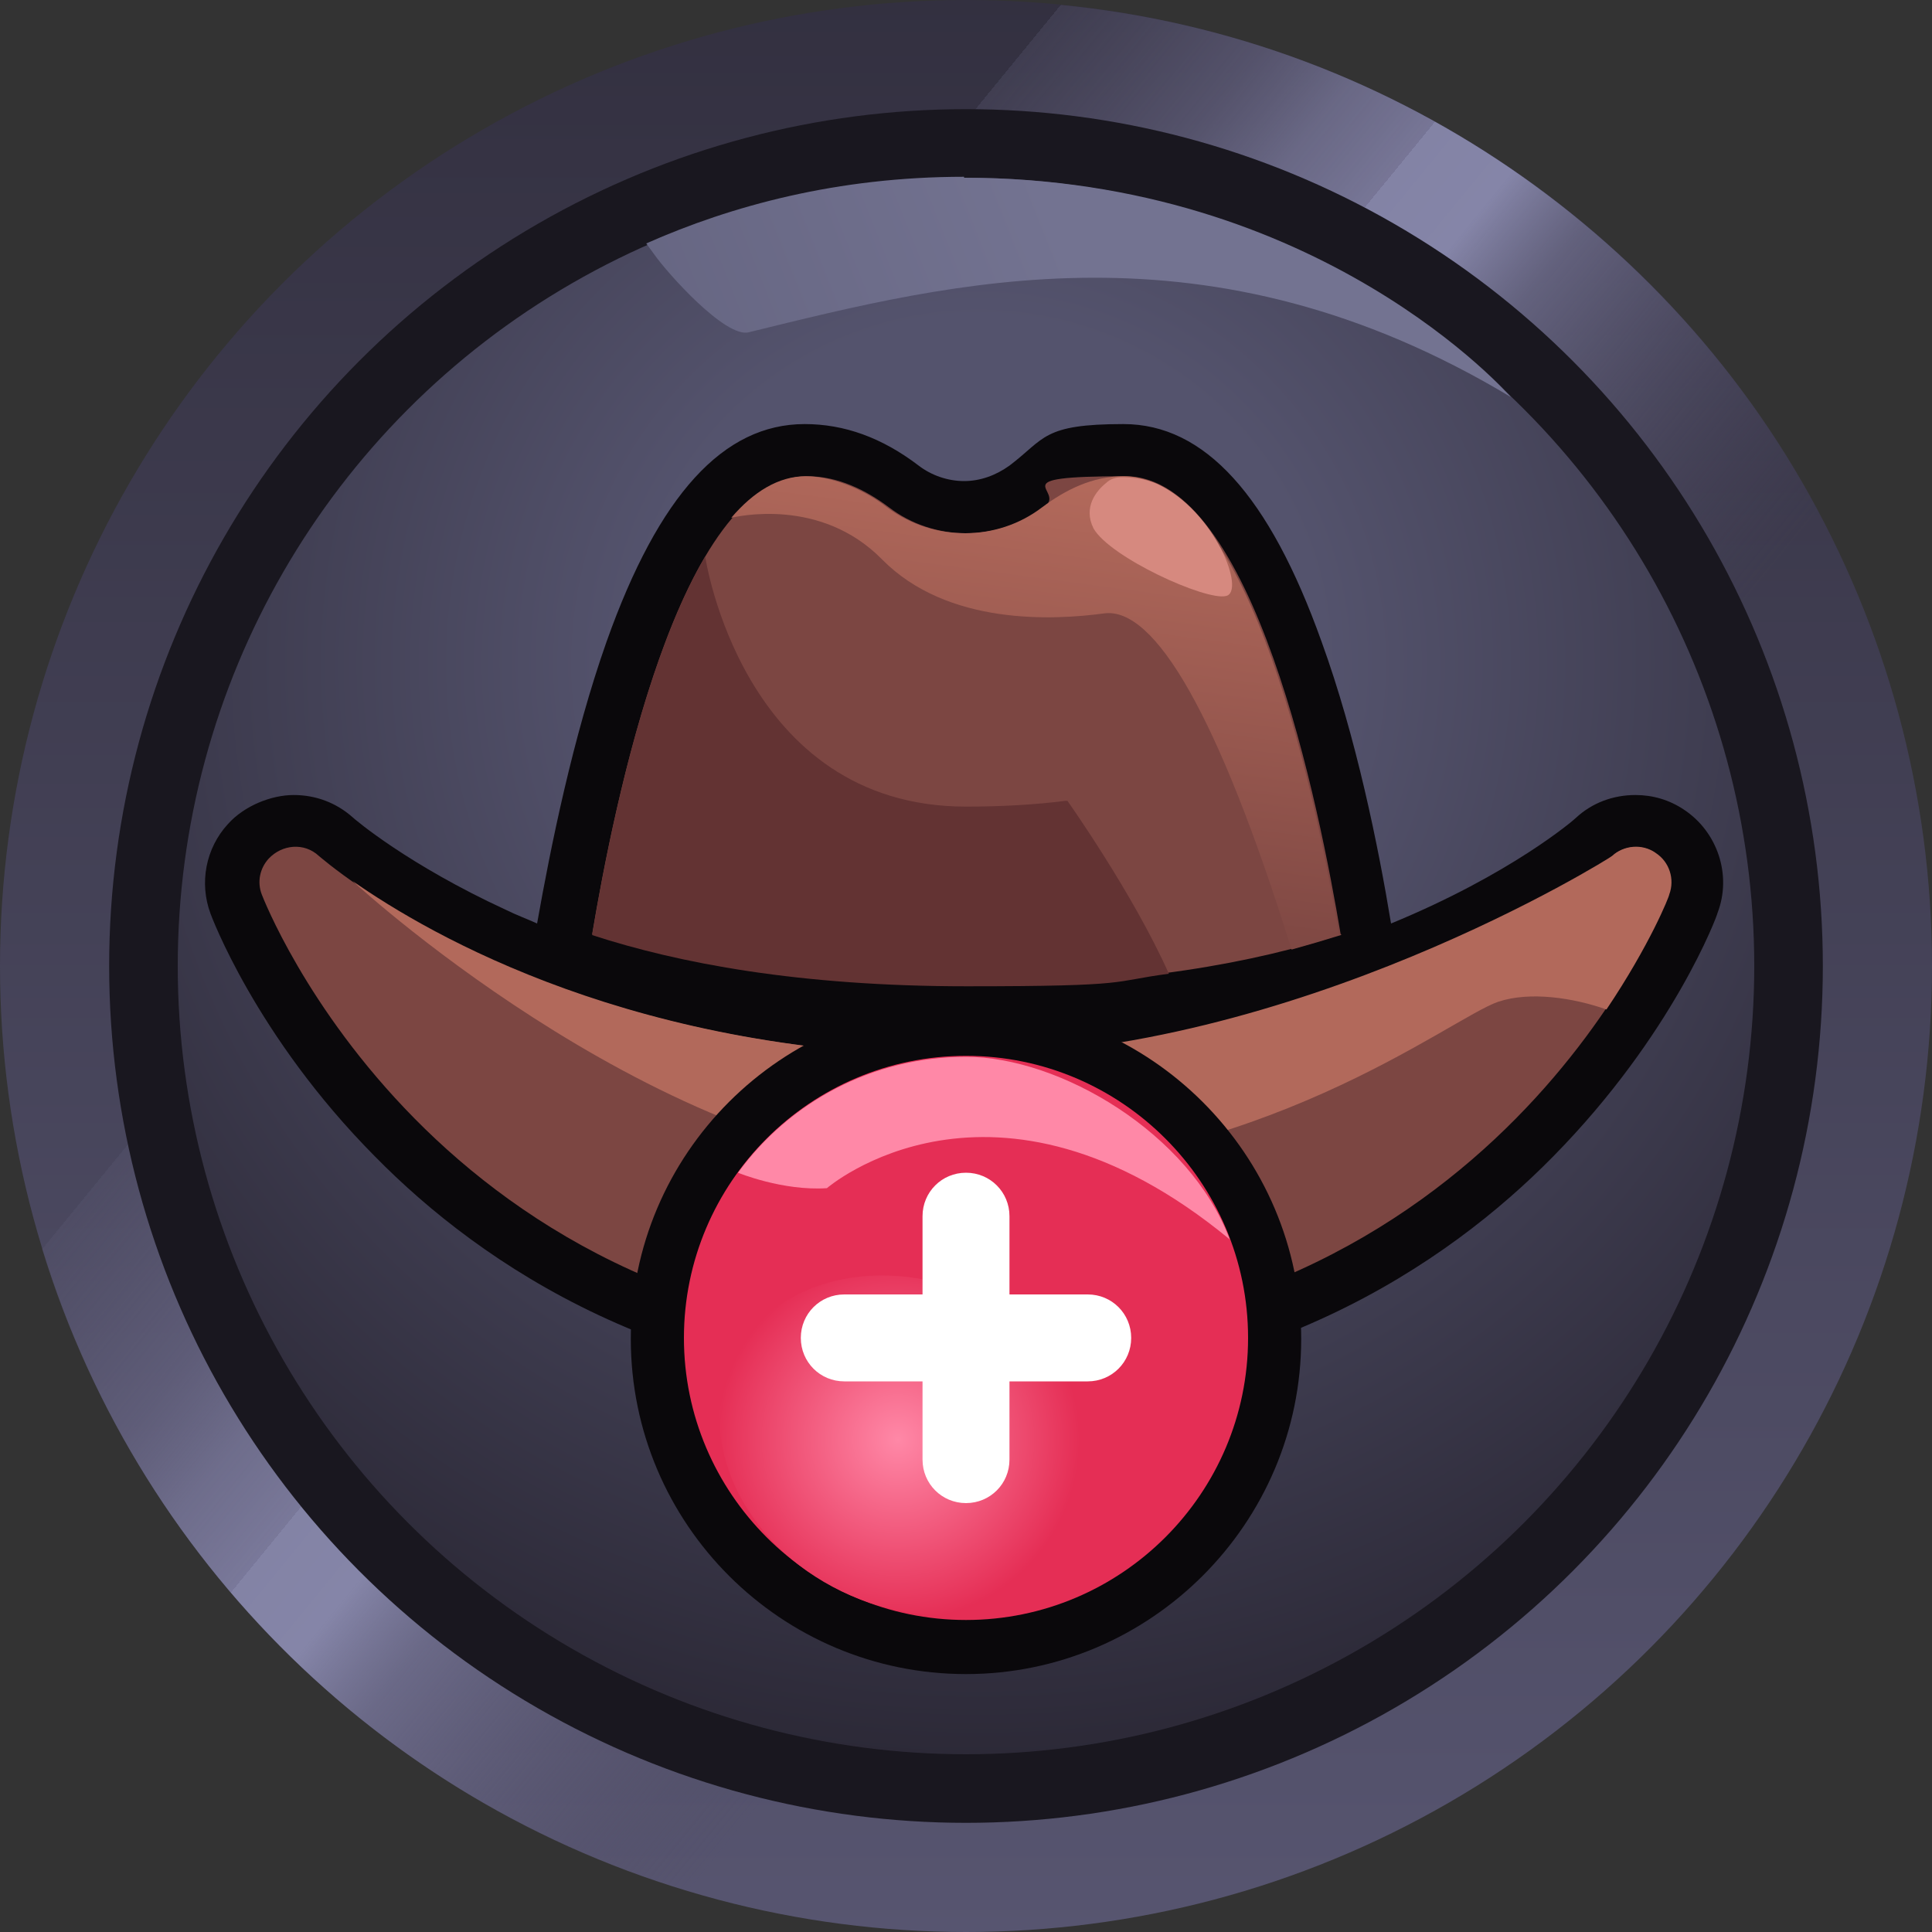 <?xml version="1.0" encoding="UTF-8"?>
<svg id="Layer_1" xmlns="http://www.w3.org/2000/svg" xmlns:xlink="http://www.w3.org/1999/xlink" version="1.1" viewBox="0 0 200 200">
  <rect x="0" y="0" width="200" height="200" fill="#333333" stroke="none"/>
  <!-- Generator: Adobe Illustrator 29.3.0, SVG Export Plug-In . SVG Version: 2.1.0 Build 146)  -->
  <defs>
    <style>
      .st0 {
        fill: url(#linear-gradient2);
      }

      .st1 {
        fill: url(#linear-gradient1);
      }

      .st2 {
        fill: url(#linear-gradient3);
      }

      .st3 {
        fill: url(#radial-gradient);
      }

      .st4 {
        fill: #b2695b;
      }

      .st5 {
        fill: url(#linear-gradient);
      }

      .st6 {
        fill: #633333;
      }

      .st7 {
        fill: #19171f;
      }

      .st8 {
        fill: #e52e55;
      }

      .st9 {
        fill: #fff;
      }

      .st10 {
        fill: url(#radial-gradient2);
        isolation: isolate;
        opacity: .7;
      }

      .st11 {
        fill: #d6897f;
      }

      .st12 {
        fill: #0a080b;
      }

      .st13 {
        fill: url(#radial-gradient1);
      }

      .st14 {
        fill: url(#radial-gradient3);
      }

      .st15 {
        fill: #ff88a7;
      }

      .st16 {
        fill: #7c4642;
      }
    </style>
    <linearGradient id="linear-gradient" x1="100" y1="1022.5" x2="100" y2="767" gradientTransform="translate(0 -822)" gradientUnits="userSpaceOnUse">
      <stop offset="0" stop-color="#575570"/>
      <stop offset="1" stop-color="#292633"/>
    </linearGradient>
    <linearGradient id="linear-gradient1" x1="57.1" y1="886.9" x2="129.9" y2="946.5" gradientTransform="translate(0 -822)" gradientUnits="userSpaceOnUse">
      <stop offset="0" stop-color="#49455c" stop-opacity="0"/>
      <stop offset="0" stop-color="#4a465d" stop-opacity="0"/>
      <stop offset="0" stop-color="#5b5973" stop-opacity=".3"/>
      <stop offset=".2" stop-color="#6a6886" stop-opacity=".6"/>
      <stop offset=".3" stop-color="#767595" stop-opacity=".8"/>
      <stop offset=".4" stop-color="#7e7d9f" stop-opacity=".9"/>
      <stop offset=".4" stop-color="#8383a5"/>
      <stop offset=".5" stop-color="#8585a8"/>
      <stop offset=".6" stop-color="#757494" stop-opacity=".7"/>
      <stop offset="1" stop-color="#4e4a62" stop-opacity="0"/>
      <stop offset="1" stop-color="#49455c" stop-opacity="0"/>
    </linearGradient>
    <radialGradient id="radial-gradient" cx="101.3" cy="890.7" fx="101.3" fy="890.7" r="119" gradientTransform="translate(0 -822)" gradientUnits="userSpaceOnUse">
      <stop offset=".3" stop-color="#54536d"/>
      <stop offset="1" stop-color="#292633"/>
    </radialGradient>
    <radialGradient id="radial-gradient1" cx="594" cy="1462" fx="594" fy="1462" r="25.4" gradientTransform="translate(1529 -996.5) rotate(90) scale(1.7 1)" gradientUnits="userSpaceOnUse">
      <stop offset="0" stop-color="#8585a8"/>
      <stop offset="0" stop-color="#8282a4"/>
      <stop offset=".3" stop-color="#7a799a" stop-opacity=".8"/>
      <stop offset=".5" stop-color="#6e6c8b" stop-opacity=".6"/>
      <stop offset=".8" stop-color="#5c5a75" stop-opacity=".3"/>
      <stop offset="1" stop-color="#49455c" stop-opacity="0"/>
    </radialGradient>
    <radialGradient id="radial-gradient2" cx="593.1" cy="1541.8" fx="593.1" fy="1541.8" r="25.4" gradientTransform="translate(1552.6 -890.2) rotate(90) scale(1.7 1)" gradientUnits="userSpaceOnUse">
      <stop offset="0" stop-color="#8585a8"/>
      <stop offset="0" stop-color="#8282a4"/>
      <stop offset=".3" stop-color="#7a799a" stop-opacity=".8"/>
      <stop offset=".5" stop-color="#6e6c8b" stop-opacity=".6"/>
      <stop offset=".8" stop-color="#5c5a75" stop-opacity=".3"/>
      <stop offset="1" stop-color="#49455c" stop-opacity="0"/>
    </radialGradient>
    <radialGradient id="radial-gradient3" cx="93" cy="53" fx="93" fy="53" r="18.8" gradientTransform="translate(6.2 87.2) rotate(64.3) scale(1 -1)" gradientUnits="userSpaceOnUse">
      <stop offset="0" stop-color="#ff88a7"/>
      <stop offset="1" stop-color="#e52e55"/>
    </radialGradient>
    <linearGradient id="linear-gradient2" x1="110.6" y1="872.1" x2="104.4" y2="918.7" gradientTransform="translate(0 -822)" gradientUnits="userSpaceOnUse">
      <stop offset="0" stop-color="#b2695b"/>
      <stop offset="1" stop-color="#7c4642"/>
    </linearGradient>
    <linearGradient id="linear-gradient3" x1="154.1" y1="838.2" x2="17.5" y2="892.5" gradientTransform="translate(0 -822)" gradientUnits="userSpaceOnUse">
      <stop offset=".3" stop-color="#737391"/>
      <stop offset="1" stop-color="#54536d"/>
    </linearGradient>
  </defs>
  <circle class="st5" cx="100" cy="100" r="100"/>
  <path class="st1" d="M190.1,56.5l-116,140.1c-33.7-9-60.3-35.1-70.1-68.5L109.7.5c35.5,3.4,65.5,25.4,80.4,56Z"/>
  <circle class="st7" cx="100" cy="100" r="88.7"/>
  <circle class="st3" cx="100" cy="100" r="81.6"/>
  <ellipse class="st13" cx="126" cy="47.2" rx="23.1" ry="44.5" transform="translate(28.8 140.3) rotate(-64.3)"/>
  <ellipse class="st10" cx="73.8" cy="151.9" rx="23.1" ry="44.5" transform="translate(-95.1 152.5) rotate(-64.3)"/>
  <path class="st12" d="M174.5,83.8h-.2c-1.5-1-3.2-1.5-5-1.5h0c-2.3,0-4.5.8-6.2,2.4-.2.2-6.7,5.8-19.1,10.9-1.3-7.9-3.6-19.3-7.2-29.2-5.4-15.1-12.1-22.5-20.5-22.5s-8.1,1.5-11.8,4.3c-1.4,1-3,1.6-4.7,1.6s-3.4-.6-4.7-1.6c-3.8-2.9-7.7-4.3-11.8-4.3-8.4,0-15.1,7.3-20.5,22.5-3.5,9.9-5.8,21.3-7.2,29.2-1.1-.5-2.2-.9-3.2-1.4-10.2-4.7-15.7-9.4-15.9-9.6-1.7-1.5-3.8-2.3-6.1-2.3s-5.1,1.1-6.8,3c-2.3,2.5-3,6.1-1.8,9.3,0,0,4.6,12.6,17,25.1,11,11.2,30.5,24.5,61,24.5s50-13.3,61-24.5c12.4-12.6,17-25,17-25.2,1.5-3.9,0-8.4-3.5-10.7h.2Z"/>
  <path class="st16" d="M138.8,96.8c-2.2-13.1-9-47.5-22.3-47.5s-6,1.4-8.4,3.2c-4.8,3.6-11.4,3.6-16.1,0-2.4-1.8-5.3-3.2-8.4-3.2-13.3,0-20.1,34.3-22.3,47.4,8.9,2.9,21.4,5.3,38.8,5.3s30-2.4,38.8-5.3h0ZM171.4,88.3c-1.4-.9-3.3-.8-4.5.3-.2.2-23.1,20.7-66.9,20.7s-66.7-20.5-67-20.7c-1.5-1.4-3.8-1.2-5.2.3-.9,1-1.2,2.4-.7,3.7.2.5,17.7,46,72.8,46s72.7-45.5,72.8-46c.6-1.6,0-3.4-1.4-4.3h0Z"/>
  <path class="st4" d="M172.8,92.6c0,.2-2,5.2-6.5,11.9-3.4-1.2-7.9-1.9-11.2-.8-5,1.7-24.8,17.6-55.1,17.6s-62.1-28.8-63.5-30.1c8,5.6,29.5,18.1,63.5,18.1s66.7-20.5,66.9-20.7c1.2-1.1,3.1-1.3,4.5-.3,1.4.9,2,2.7,1.4,4.3Z"/>
  <path class="st12" d="M100,103.9c-19.1,0-34.7,15.5-34.7,34.7s15.6,34.7,34.7,34.7,34.7-15.6,34.7-34.7-15.6-34.7-34.7-34.7Z"/>
  <path class="st8" d="M100,167.7c-16.1,0-29.2-13.1-29.2-29.2s13.1-29.2,29.2-29.2,29.2,13.1,29.2,29.2-13.1,29.2-29.2,29.2Z"/>
  <ellipse class="st14" cx="94.4" cy="149.6" rx="16.8" ry="20.6" transform="translate(-81.3 169.8) rotate(-64.3)"/>
  <path class="st9" d="M112.6,134h-8.1v-8.1c0-2.5-2-4.5-4.5-4.5s-4.5,2-4.5,4.5v8.1h-8.1c-2.5,0-4.5,2-4.5,4.5s2,4.5,4.5,4.5h8.1v8.1c0,2.5,2,4.5,4.5,4.5s4.5-2,4.5-4.5v-8.1h8.1c2.5,0,4.5-2,4.5-4.5s-2-4.5-4.5-4.5Z"/>
  <path class="st0" d="M138.8,96.8c-1.6.5-3.3,1-5.1,1.5-7.6-24.4-14.2-35.5-19.4-34.8s-16.2,1.3-23-5.6c-6.4-6.5-15.1-4.4-15.6-4.3,2.3-2.7,4.9-4.3,7.7-4.3s6.1,1.4,8.4,3.2c4.8,3.6,11.4,3.6,16.1,0,2.4-1.8,5.2-3.2,8.4-3.2,13.3,0,20.1,34.3,22.3,47.4h.2Z"/>
  <path class="st6" d="M110.3,82.9c-3.1.4-6.6.6-10.3.6-23.2,0-27-25.9-27-25.9h0c-6.5,11-10.2,30.2-11.7,39.2,8.9,2.9,21.4,5.3,38.8,5.3s14.8-.5,20.9-1.3c-3.7-8.3-10.5-17.9-10.5-17.9h-.2Z"/>
  <path class="st11" d="M116.1,49.4c-.6,0-1.2.2-1.6.6-1,.8-2.4,2.5-1.3,4.7,1.7,3,11.6,7.5,13.7,7,2.1-.4-1.1-8.8-7.1-11.6-1.4-.6-2.8-.7-3.7-.7Z"/>
  <path class="st15" d="M127.3,128.3c-24.5-20.2-41.7-5.3-41.7-5.3-4.6.3-9.2-1.6-9.2-1.6,5.3-7.3,13.9-12,23.6-12s23.2,7.9,27.3,18.9Z"/>
  <path class="st2" d="M99.8,18.3c-13.1,0-24.1,3-32.9,6.9.3.4.5.7.8,1.1,1.4,2,7.4,8.7,9.8,8.1,21.2-5.2,47.6-12.1,78.9,6.7,0,0-19.7-22.7-56.6-22.7h0Z"/>
</svg>
